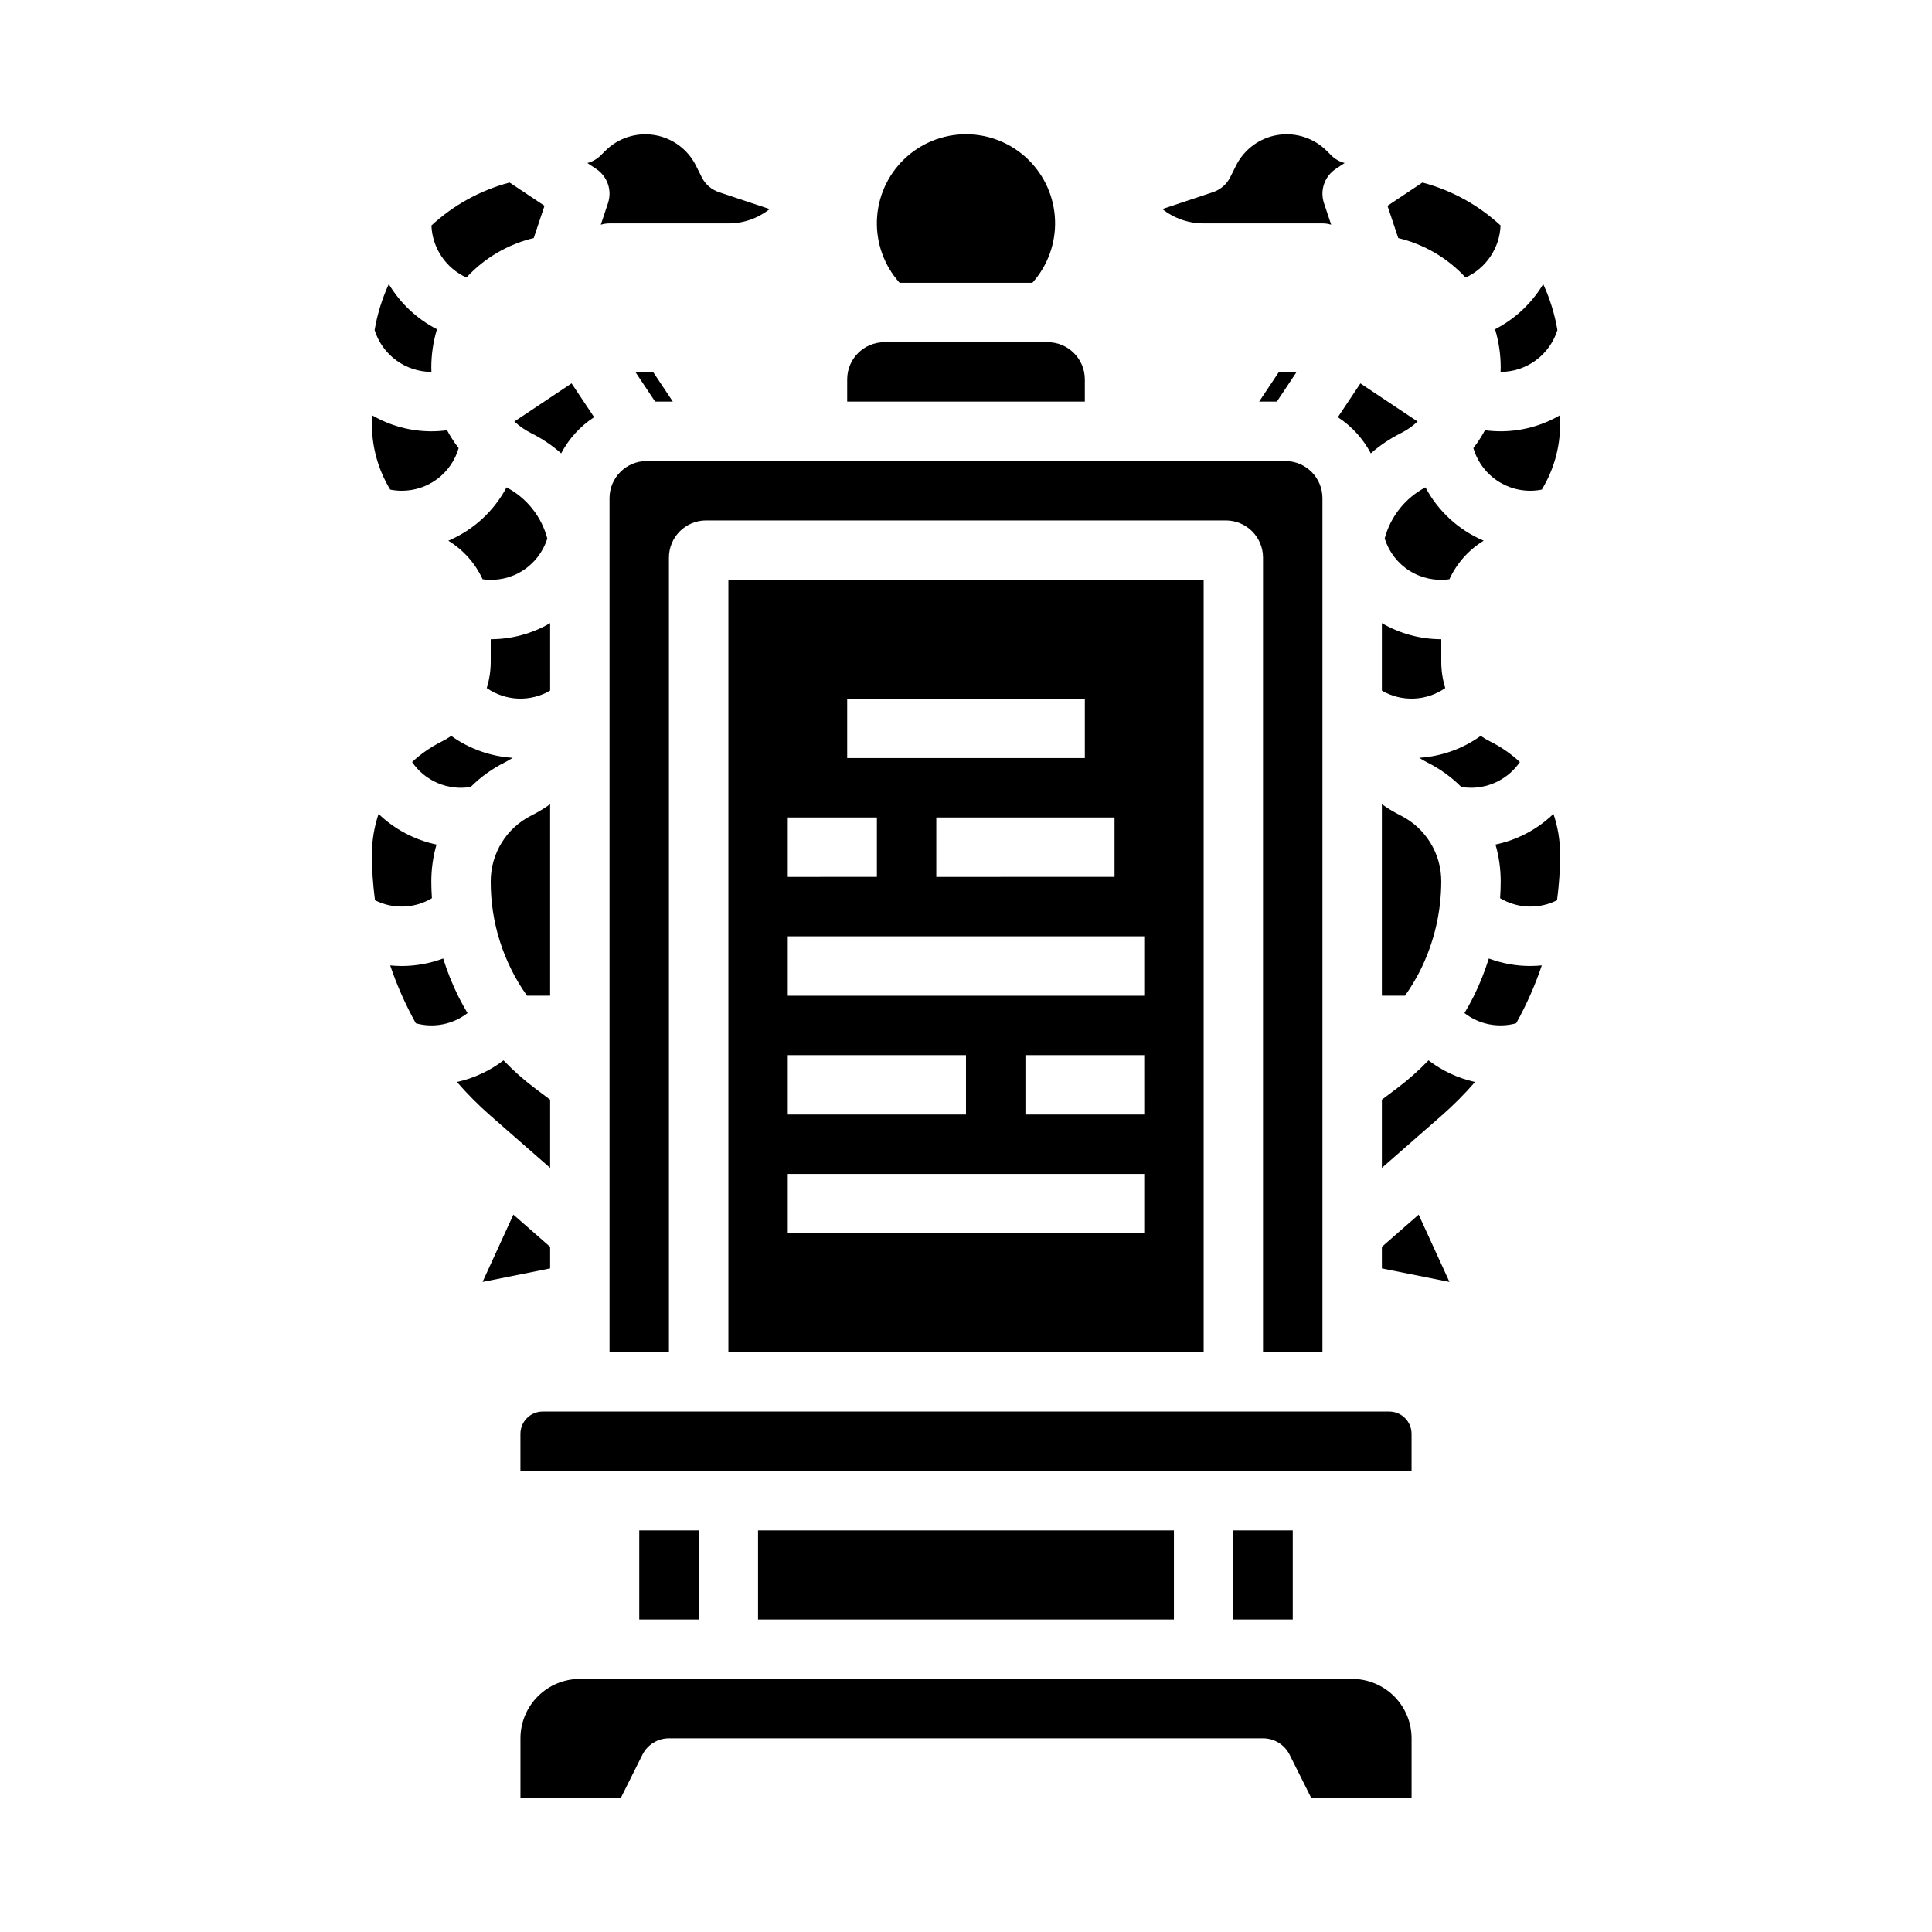 <?xml version="1.0" encoding="UTF-8"?>
<!-- Uploaded to: SVG Repo, www.svgrepo.com, Generator: SVG Repo Mixer Tools -->
<svg fill="#000000" width="800px" height="800px" version="1.1" viewBox="144 144 512 512" xmlns="http://www.w3.org/2000/svg">
 <g>
  <path d="m482.93 242.56-5.246 7.871h4.695l5.246-7.871z"/>
  <path d="m283.66 407.87h6.129v-50.746c-1.574 1.121-3.234 2.121-4.965 2.988-3.238 1.617-5.965 4.109-7.867 7.188-1.906 3.082-2.914 6.633-2.91 10.254-0.043 10.859 3.32 21.461 9.613 30.316z"/>
  <path d="m322.31 250.43-5.246-7.871h-4.695l5.246 7.871z"/>
  <path d="m462.98 502.34v-204.67h-125.95v204.67zm-15.742-62.977h-31.492v-15.746h31.488zm-78.723-110.21h62.977v15.742l-62.977 0.004zm70.848 31.488v15.742l-47.234 0.004v-15.746zm-86.594 0h23.617v15.742l-23.617 0.004zm0 31.488h94.465v15.742l-94.465 0.004zm0 31.488h47.23v15.742l-47.23 0.004zm0 31.488h94.465v15.742l-94.465 0.004z"/>
  <path d="m431.49 244.53c-0.008-5.434-4.41-9.836-9.84-9.84h-43.297c-5.434 0.004-9.836 4.406-9.84 9.84v5.902h62.977z"/>
  <path d="m253.21 345.95c1.684 2.469 4.043 4.402 6.793 5.57 2.75 1.172 5.777 1.531 8.727 1.035 2.652-2.648 5.715-4.852 9.066-6.527 0.715-0.359 1.41-0.762 2.082-1.199-5.867-0.367-11.512-2.379-16.285-5.805-0.832 0.559-1.695 1.066-2.59 1.52-2.844 1.422-5.469 3.242-7.793 5.406z"/>
  <path d="m271.89 297.5c3.676 0.535 7.426-0.258 10.566-2.238 3.144-1.98 5.481-5.019 6.586-8.566-1.551-5.824-5.469-10.738-10.805-13.543-3.367 6.344-8.812 11.336-15.426 14.137 3.973 2.426 7.133 5.981 9.078 10.211z"/>
  <path d="m305.13 197.82-1.91 5.731c0.75-0.23 1.531-0.348 2.316-0.348h31.488c3.973 0.012 7.832-1.328 10.945-3.797l-13.438-4.481c-1.98-0.66-3.617-2.078-4.551-3.945l-1.547-3.098c-2.156-4.316-6.258-7.332-11.02-8.102-4.762-0.773-9.602 0.789-13.012 4.199l-1.176 1.172c-0.988 0.988-2.219 1.695-3.566 2.047l2.371 1.582h-0.004c2.957 1.969 4.227 5.672 3.102 9.039z"/>
  <path d="m417.59 218.94c4.078-4.555 6.231-10.512 6.004-16.621-0.223-6.109-2.809-11.891-7.211-16.137-4.398-4.242-10.273-6.609-16.387-6.609s-11.988 2.367-16.391 6.609c-4.402 4.246-6.988 10.027-7.211 16.137-0.227 6.109 1.93 12.066 6.008 16.621z"/>
  <path d="m510.21 309.14v17.469c0 0.145 0.012 0.285 0.016 0.426 2.57 1.492 5.519 2.219 8.492 2.098 2.973-0.121 5.848-1.09 8.289-2.789-0.695-2.242-1.051-4.578-1.055-6.93v-6.012c-5.531-0.004-10.961-1.477-15.742-4.262z"/>
  <path d="m520.39 401.14c3.648-7.328 5.551-15.402 5.559-23.59 0.004-3.621-1.004-7.168-2.906-10.25-1.902-3.078-4.625-5.566-7.863-7.188-1.73-0.867-3.394-1.867-4.973-2.992v50.746h6.129c1.516-2.137 2.871-4.387 4.055-6.727z"/>
  <path d="m519.68 255.71-15.16-10.109-5.977 8.961v0.004c3.68 2.394 6.688 5.691 8.734 9.578 2.394-2.098 5.047-3.883 7.891-5.312 1.645-0.82 3.164-1.871 4.512-3.121z"/>
  <path d="m532.39 217.55c2.672-1.215 4.953-3.148 6.59-5.586 1.641-2.438 2.566-5.281 2.684-8.215-5.867-5.426-12.977-9.332-20.707-11.379l-9.258 6.172 2.856 8.555v-0.004c6.852 1.641 13.059 5.277 17.836 10.457z"/>
  <path d="m494.46 502.34v-226.32c-0.004-5.434-4.406-9.836-9.84-9.84h-169.25c-5.434 0.004-9.836 4.406-9.84 9.84v226.32h15.742v-210.58c0.008-5.434 4.41-9.832 9.84-9.84h137.76c5.434 0.008 9.832 4.406 9.84 9.84v210.58z"/>
  <path d="m494.46 203.2c0.785 0 1.566 0.117 2.316 0.348l-1.91-5.731c-1.125-3.367 0.148-7.07 3.102-9.039l2.371-1.582c-1.352-0.352-2.582-1.059-3.57-2.047l-1.172-1.172c-3.41-3.41-8.254-4.973-13.016-4.203-4.762 0.773-8.859 3.789-11.016 8.105l-1.551 3.098c-0.934 1.867-2.57 3.285-4.551 3.945l-13.438 4.481c3.113 2.469 6.973 3.809 10.949 3.797z"/>
  <path d="m533.82 352.77c5.18 0.004 10.027-2.551 12.961-6.82-2.324-2.164-4.945-3.984-7.785-5.406-0.898-0.453-1.766-0.961-2.598-1.523-4.777 3.426-10.422 5.438-16.285 5.805 0.672 0.438 1.371 0.84 2.09 1.203 3.348 1.676 6.406 3.879 9.059 6.523 0.844 0.141 1.699 0.215 2.559 0.219z"/>
  <path d="m521.76 273.15c-5.336 2.805-9.254 7.719-10.801 13.543 1.105 3.547 3.438 6.586 6.582 8.566s6.891 2.773 10.566 2.238c1.945-4.231 5.106-7.785 9.082-10.211-6.613-2.801-12.062-7.793-15.43-14.137z"/>
  <path d="m541.7 241.39c0 0.395-0.027 0.781-0.039 1.168l0.039 0.004c3.356-0.016 6.621-1.094 9.324-3.086 2.699-1.992 4.695-4.793 5.703-7.996-0.715-4.211-1.977-8.312-3.762-12.191-3.055 5.098-7.473 9.242-12.762 11.965 0.992 3.289 1.496 6.703 1.496 10.137z"/>
  <path d="m470.85 549.57h15.742v23.617h-15.742z"/>
  <path d="m289.79 309.14c-4.777 2.785-10.211 4.258-15.742 4.262v6.012c-0.004 2.352-0.359 4.684-1.055 6.93 2.441 1.699 5.32 2.668 8.293 2.789 2.973 0.121 5.918-0.605 8.492-2.102 0-0.145 0.016-0.285 0.016-0.426z"/>
  <path d="m344.89 549.57h110.21v23.617h-110.21z"/>
  <path d="m510.21 474.42v5.719l17.91 3.582-8.164-17.828z"/>
  <path d="m313.41 549.57h15.742v23.617h-15.742z"/>
  <path d="m540.32 367.81c0.914 3.168 1.379 6.445 1.379 9.742 0 1.496-0.055 2.988-0.156 4.481 4.606 2.754 10.297 2.961 15.086 0.543 0.543-4.047 0.812-8.121 0.812-12.203-0.004-3.629-0.602-7.238-1.77-10.676-4.254 4.094-9.574 6.906-15.352 8.113z"/>
  <path d="m541.7 258.3c-1.398 0-2.797-0.094-4.18-0.281-0.34 0.637-0.695 1.27-1.078 1.887-0.609 0.984-1.285 1.93-1.984 2.848 1.102 3.769 3.574 6.984 6.93 9.02 3.356 2.035 7.352 2.738 11.203 1.969 3.176-5.211 4.852-11.195 4.852-17.301v-2.414c-4.777 2.793-10.207 4.266-15.742 4.273z"/>
  <path d="m502.34 588.93h-204.67c-4.176 0.008-8.176 1.668-11.129 4.617-2.953 2.953-4.613 6.953-4.617 11.129v15.742h26.625l5.695-11.395v0.004c1.332-2.668 4.059-4.352 7.039-4.352h157.44c2.981 0 5.707 1.684 7.039 4.352l5.699 11.391h26.621v-15.742c-0.004-4.176-1.664-8.176-4.617-11.129-2.949-2.949-6.953-4.609-11.125-4.617z"/>
  <path d="m538.55 398.01c-1.086 3.496-2.453 6.898-4.086 10.176-0.73 1.461-1.531 2.883-2.367 4.285 3.883 3.016 8.965 4.019 13.703 2.703 2.727-4.894 5-10.027 6.793-15.336-1 0.098-2.008 0.156-3.027 0.156v0.004c-3.762 0-7.492-0.672-11.016-1.988z"/>
  <path d="m514.29 432.35-4.082 3.07v18.078l15.773-13.805c3.176-2.777 6.156-5.773 8.922-8.961-4.481-0.988-8.691-2.945-12.336-5.734-2.555 2.672-5.324 5.129-8.277 7.352z"/>
  <path d="m512.18 518.08h-224.36c-3.258 0.004-5.898 2.644-5.902 5.906v9.84h236.16v-9.84c-0.004-3.262-2.644-5.902-5.902-5.906z"/>
  <path d="m250.43 274.05c3.402 0.016 6.723-1.078 9.449-3.113 2.727-2.039 4.715-4.91 5.664-8.18-0.699-0.918-1.371-1.855-1.98-2.844-0.383-0.617-0.738-1.254-1.082-1.891-1.387 0.188-2.781 0.281-4.18 0.281-5.531-0.008-10.965-1.48-15.742-4.273v2.414c0 6.106 1.676 12.09 4.852 17.301 0.996 0.199 2.008 0.301 3.019 0.305z"/>
  <path d="m289.79 453.5v-18.074l-4.086-3.07c-2.953-2.223-5.719-4.684-8.273-7.352-3.644 2.789-7.856 4.746-12.336 5.734 2.766 3.188 5.746 6.184 8.922 8.961z"/>
  <path d="m267.61 217.55c4.773-5.18 10.984-8.82 17.836-10.461l2.856-8.555-9.262-6.164c-7.731 2.047-14.84 5.957-20.707 11.387 0.117 2.93 1.047 5.773 2.684 8.211 1.641 2.434 3.922 4.367 6.594 5.582z"/>
  <path d="m258.46 382.04c-0.098-1.492-0.156-2.988-0.156-4.481 0.004-3.297 0.465-6.574 1.379-9.742-5.777-1.211-11.098-4.023-15.352-8.117-1.168 3.438-1.766 7.043-1.77 10.676 0 4.078 0.27 8.156 0.812 12.199 4.789 2.418 10.48 2.215 15.086-0.539z"/>
  <path d="m265.54 408.2c-1.637-3.281-3.004-6.688-4.094-10.191-3.523 1.316-7.25 1.992-11.012 1.992-1.016 0-2.023-0.062-3.027-0.156v-0.004c1.793 5.309 4.066 10.441 6.793 15.336 4.738 1.316 9.816 0.312 13.703-2.703-0.84-1.398-1.637-2.816-2.363-4.273z"/>
  <path d="m289.79 474.42-9.742-8.527-8.164 17.828 17.906-3.582z"/>
  <path d="m258.3 242.56h0.039c-0.012-0.395-0.039-0.777-0.039-1.168 0.004-3.434 0.508-6.848 1.496-10.137-5.285-2.723-9.707-6.863-12.762-11.965-1.781 3.883-3.047 7.981-3.762 12.191 1.008 3.203 3.008 6 5.707 7.992 2.703 1.992 5.965 3.07 9.32 3.086z"/>
  <path d="m301.45 254.56-5.977-8.961-15.164 10.109h0.004c1.344 1.242 2.859 2.289 4.5 3.109 2.852 1.43 5.508 3.219 7.902 5.324 2.047-3.887 5.055-7.184 8.734-9.582z"/>
 </g>
</svg>